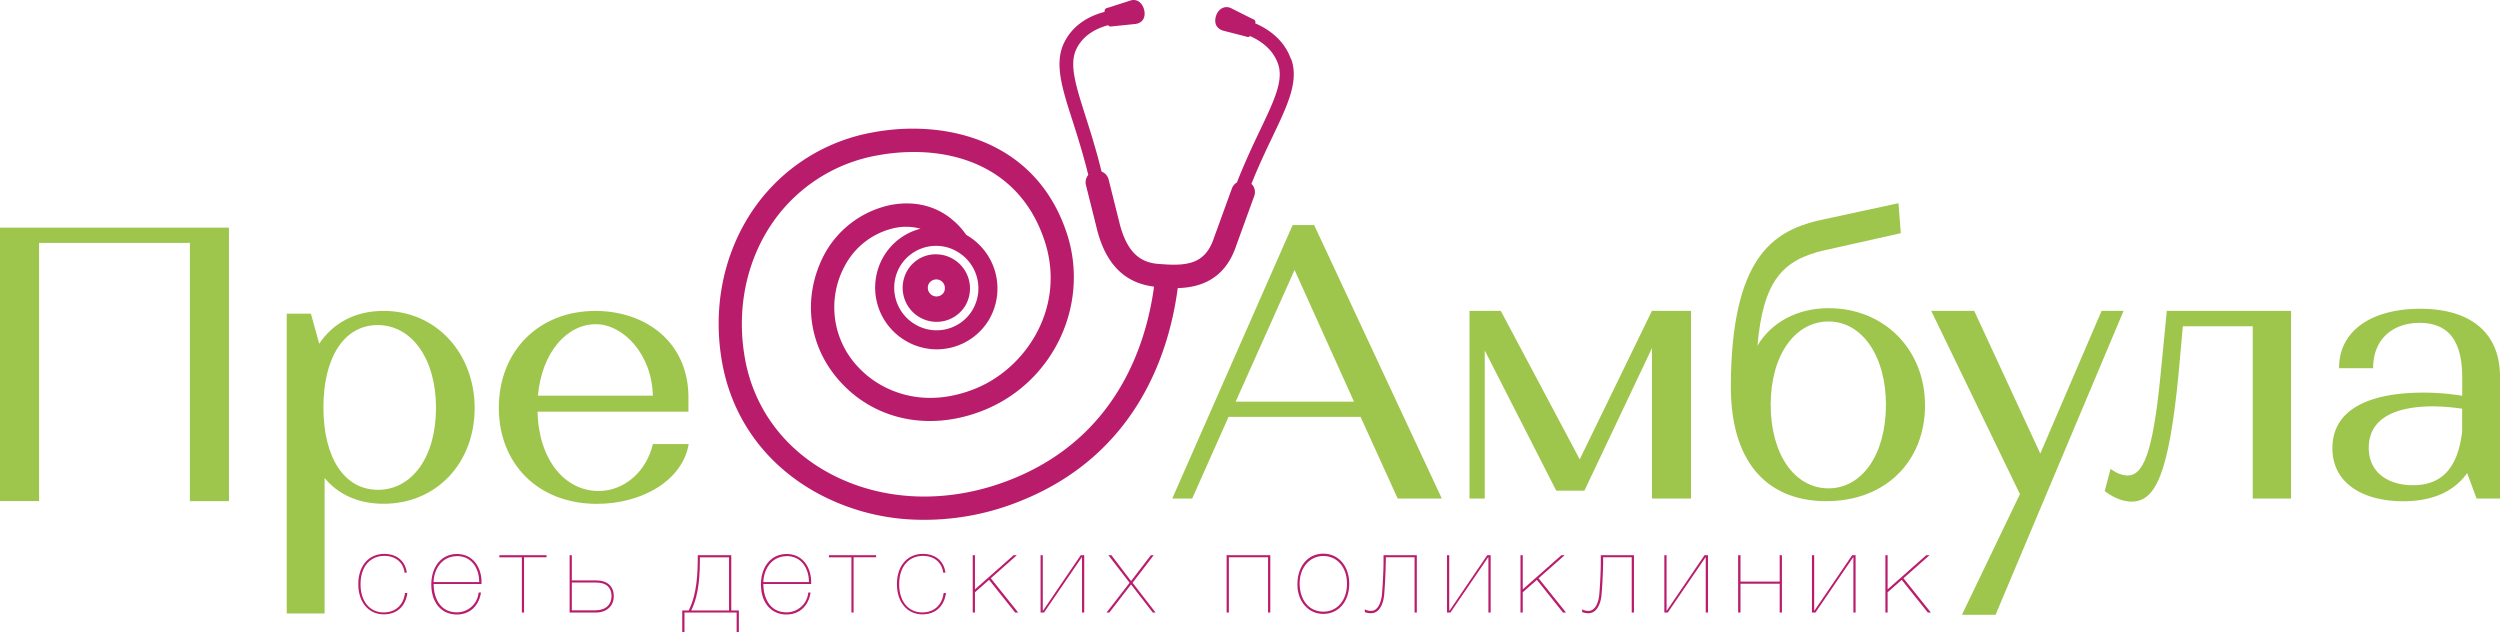 <svg xmlns="http://www.w3.org/2000/svg" viewBox="0 0 900.61 227.82"><defs><style>.cls-1{fill:#ba1c6c;}.cls-2{fill:#9ec54c;}</style></defs><g id="Слой_2" data-name="Слой 2"><g id="Слой_1-2" data-name="Слой 1"><path class="cls-1" d="M138.27,221.32c-5.49,0-9.2-4.37-9.2-10.9s3.71-10.89,9.36-10.89c4.52,0,7.59,2.58,8.12,6.78h-.81c-.4-3.6-3.18-6.06-7.26-6.06-5.25,0-8.6,4-8.6,10.21s3.35,10.16,8.32,10.16c4.26,0,7.17-2.65,7.7-7h.86C146.11,218.41,143,221.32,138.27,221.32Z"/><path class="cls-1" d="M164.58,221.37c-5.57,0-9.2-4.3-9.2-10.79s3.71-11,9.23-11c6,0,8.85,5.12,8.85,10v.81H156.22c0,5.14,2.42,10.2,8.36,10.2a7.81,7.81,0,0,0,7.83-7.13h.85C172.62,217.93,169.5,221.37,164.58,221.37Zm0-21c-5.23,0-8.23,4.48-8.39,9.32h16.43C172.65,205,170.1,200.33,164.61,200.33Z"/><path class="cls-1" d="M188,220.67v-19.9h-8.11V200h17v.76h-8.1v19.9Z"/><path class="cls-1" d="M214.52,220.67H205.2V200h.8v9.09h8.81c4,0,6.3,2.13,6.3,5.68S218.59,220.67,214.52,220.67Zm.29-10.81H206v10h8.52c3.71,0,5.78-2.1,5.78-5.13S218.42,209.86,214.81,209.86Z"/><path class="cls-1" d="M263.44,219.91h2.73v7.91h-.8v-7.15H246.58v7.15h-.81v-7.91h2.33c3-5.85,3.27-13.44,3.27-19.9h12.07Zm-.81-19.14h-10.5c0,5.74-.16,13.24-3.13,19.14h13.63Z"/><path class="cls-1" d="M283.33,221.37c-5.56,0-9.2-4.3-9.2-10.79s3.71-11,9.25-11c6,0,8.83,5.12,8.83,10v.81H275c0,5.14,2.42,10.2,8.34,10.2a7.81,7.81,0,0,0,7.83-7.13H292C291.36,217.93,288.26,221.37,283.33,221.37Zm.05-21c-5.26,0-8.23,4.48-8.39,9.32h16.42C291.41,205,288.87,200.33,283.38,200.33Z"/><path class="cls-1" d="M306.72,220.67v-19.9h-8.1V200h17v.76h-8.12v19.9Z"/><path class="cls-1" d="M332.31,221.32c-5.49,0-9.2-4.37-9.2-10.9s3.71-10.89,9.36-10.89c4.52,0,7.59,2.58,8.12,6.78h-.81c-.42-3.6-3.19-6.06-7.26-6.06-5.27,0-8.6,4-8.6,10.21s3.33,10.16,8.31,10.16c4.27,0,7.18-2.65,7.71-7h.85C340.14,218.41,337,221.32,332.31,221.32Z"/><path class="cls-1" d="M365.71,220.67l-9.4-11.78-5.09,4.47v7.31h-.8V200h.8v12.31L365.16,200h1.16l-9.39,8.32,9.87,12.34Z"/><path class="cls-1" d="M374.86,220.67V200h.8V220h.08L389.34,200h1.25v20.66h-.8V200.74h-.08L376.1,220.67Z"/><path class="cls-1" d="M408,209.94l8.29,10.73h-1l-7.84-10.12-7.82,10.12h-1l8.3-10.73L399.28,200h1.08l7.1,9.32,7.15-9.32h1Z"/><path class="cls-1" d="M441.88,220.67V200h15.74v20.66h-.81v-19.9H442.69v19.9Z"/><path class="cls-1" d="M476.74,199.45c5.44,0,9.32,4.48,9.32,10.84s-3.83,10.87-9.36,10.87c-5.36,0-9.32-4.48-9.32-10.61C467.38,203.93,471.18,199.45,476.74,199.45Zm0,20.9c5,0,8.51-4.12,8.51-10.06s-3.55-10-8.51-10-8.55,4.2-8.55,9.85C468.19,216.23,471.63,220.35,476.74,220.35Z"/><path class="cls-1" d="M498.41,203l0-3H510.4v20.66h-.81v-19.9H499.26l-.05,2.19c-.08,3.75-.32,8.72-.59,11.5-.3,3-1.67,6.45-4.66,6.45a5.76,5.76,0,0,1-2.29-.4v-1a4.31,4.31,0,0,0,2.27.57c2.48,0,3.58-3.16,3.87-5.65C498.08,211.63,498.36,206.55,498.41,203Z"/><path class="cls-1" d="M521.28,220.67V200h.8V220h.1L535.77,200H537v20.66h-.81V200.74h-.09l-13.59,19.93Z"/><path class="cls-1" d="M563.06,220.67l-9.4-11.78-5.1,4.47v7.31h-.81V200h.81v12.31L562.49,200h1.18l-9.41,8.32,9.89,12.34Z"/><path class="cls-1" d="M576.68,203l0-3h11.95v20.66h-.81v-19.9H577.52l0,2.19c-.07,3.75-.32,8.72-.6,11.5-.28,3-1.66,6.45-4.64,6.45a5.9,5.9,0,0,1-2.31-.4v-1a4.34,4.34,0,0,0,2.26.57c2.52,0,3.6-3.16,3.88-5.65C576.36,211.63,576.65,206.55,576.68,203Z"/><path class="cls-1" d="M599.57,220.67V200h.8V220h.07L614.05,200h1.24v20.66h-.81V200.74h-.06l-13.61,19.93Z"/><path class="cls-1" d="M626.15,220.67V200H627v9.52h14.12V200h.81v20.66h-.81V210.29H627v10.38Z"/><path class="cls-1" d="M652.74,220.67V200h.81V220h.07L667.23,200h1.24v20.66h-.8V200.74h-.08L654,220.67Z"/><path class="cls-1" d="M694.5,220.67l-9.42-11.78L680,213.36v7.31h-.8V200h.8v12.31L693.93,200h1.17l-9.39,8.32,9.87,12.34Z"/><path class="cls-2" d="M68.41,87.5H14.07v93H0V82H82.48v98.53H68.41Z"/><path class="cls-2" d="M103.29,113H112L115,123.82C119.9,116.49,127.78,112,138.2,112c19.13,0,32.79,15.46,32.79,35,0,19.86-13.8,34.48-32.79,34.48-9.16,0-16.33-3.35-21.26-9.28V221H103.29Zm32.78,63.47c12.26,0,21-11.67,21-29.54s-8.88-29.83-21-29.83-19.56,11.67-19.56,29.69S124,176.44,136.07,176.44Z"/><path class="cls-2" d="M248,142.54v5.77H193.64c.41,17.16,9.71,28.57,22,28.57,9.43,0,17.3-7.19,19.56-16.91H248.1c-2.25,13.25-17,21.54-33.06,21.54-21.26,0-35.34-14.5-35.34-34.61,0-20.39,14.35-34.89,34.76-34.89C232.2,112,247.68,122.84,248,142.54Zm-54.19,0h41.37c-.29-14.92-10.69-25.75-20.53-25.75C204.19,116.79,195.19,126.92,193.78,142.54Z"/><path class="cls-2" d="M490.14,150.18H442.57L429.48,179.6H422.3l43.36-98.52h7.75l46,98.52h-15.9Zm-45-5.49h42.63L466.36,97.25Z"/><path class="cls-2" d="M529.38,112h11.27l28.44,53.48,26-53.48h14.08V179.6H595.11V125.4l-24.34,51.36H560.63l-25.76-50.51V179.6h-5.49Z"/><path class="cls-2" d="M654.64,79.53l29.27-6.33L684.76,84l-27.59,6.18c-14.78,3.39-22,10.71-24.06,34.35,4.91-8.29,14.21-13.51,25.6-13.51,20.13,0,34.77,14.92,34.77,35.05,0,19.69-13.79,34.47-35.61,34.47-19.42,0-34.35-11.95-34.35-41.38C623.68,92.9,638.73,83.47,654.64,79.53Zm4.07,96.4c12,0,20.69-12.1,20.69-30.12,0-17.73-8.72-30-20.69-30s-20.83,12-20.83,30S646.61,175.93,658.71,175.93Z"/><path class="cls-2" d="M735,163.4,757.08,112H765L718.89,221.47H706.78L727.67,178l-31.95-66H711.2Z"/><path class="cls-2" d="M811.54,117.53H786.36l-1.55,17.17c-3.52,36.45-8.46,46-16.89,46-5.21,0-9.71-3.79-9.71-3.79l2.1-8s3,2.39,6.07,2.39c5.62,0,9.13-7.59,11.94-36.16L780.58,112h44.75V179.6H811.54Z"/><path class="cls-2" d="M900.61,135.68V179.6h-8.43l-3.39-9.17c-4.65,6.5-12.23,10.14-23.08,10.14-13.65,0-25.47-5.9-25.47-19.13,0-14.5,14.22-20,32.8-20A86.83,86.83,0,0,1,887,142.58V136c0-12.8-4.65-19.69-15.35-19.69-9.13,0-16.74,5.34-16.74,16.32H842.63c0-14.08,12.53-21.39,29.15-21.39C890.05,111.2,900.61,119.92,900.61,135.68ZM869.23,174.8c10.56,0,16.19-6.33,17.74-19.27v-8.3a78.67,78.67,0,0,0-10.41-.84c-13.53,0-23.23,4.21-23.23,14.92C853.33,170.58,860.79,174.8,869.23,174.8Z"/><path class="cls-1" d="M334.62,102.19a3.12,3.12,0,0,1,4.26-1.1,3.17,3.17,0,0,1,1.11,4.27,3.12,3.12,0,0,1-5.37-3.17m-3.39,12.06A12.1,12.1,0,0,0,347.82,110a12.28,12.28,0,0,0-4.45-16.68,12,12,0,0,0-5.19-1.66,11.83,11.83,0,0,0-11.38,5.92,12.28,12.28,0,0,0,4.43,16.68"/><path class="cls-1" d="M344.91,90.7a15.28,15.28,0,0,1,5.52,20.8,15.07,15.07,0,0,1-20.75,5.36,15.31,15.31,0,0,1-5.52-20.8,15.12,15.12,0,0,1,14.3-7.44,14.64,14.64,0,0,1,6.45,2.08M465.08,21.35c-2.51-7.18-8.37-11-12.89-12.94.2-.76,0-1.28-1.19-1.69l-7.69-3.86c-2.55-1-4.48.72-5.18,2.69S437.6,10,440.47,11l8.11,2.08c.93.34,1.38.33,1.71-.09,3.61,1.58,8.2,4.56,10.11,10,2.09,6-1.38,13.24-6.61,24.2-2.47,5.17-5.38,11.38-8.2,18.53a4.21,4.21,0,0,0-1.76,2.05l-6.5,17.9c-3,9-8.9,10.27-18.81,9.49l-.84-.06a.32.32,0,0,1-.16,0c-5.42-.42-11.33-2.65-14.33-15.18l-3.84-15.35a4.17,4.17,0,0,0-2.53-2.77c-1.82-7.48-3.87-14-5.61-19.45C387.5,30.69,385,23,387.89,17.4c2.58-5.07,7.52-7.31,11.33-8.33.27.45.71.58,1.71.39l8.26-.84c3-.55,3.46-3,3-5S410.12-.5,407.48.11l-8.13,2.62c-1.23.24-1.49.72-1.42,1.55-4.75,1.22-11.05,4.11-14.45,10.84-3.8,7.44-1,16.37,3,28.69,1.81,5.67,3.79,12,5.57,19.2a4.16,4.16,0,0,0-.86,3.6L395,81.87c3.13,13.12,10,20.06,20.74,21.39-2.76,20.42-13.11,53.82-50.7,69.15-22.81,9.31-47.08,8.54-66.6-2.11-16.11-8.8-26.76-23.28-30-40.73-3.08-16.69-.13-33.38,8.33-47a58.2,58.2,0,0,1,39.4-26.61c22.71-4.17,50.43,1.66,60.1,30.68,7.87,23.7-6.3,45.66-24.59,53.23-18.87,7.8-34.33,1.2-42.52-7.63a31.25,31.25,0,0,1-5-36.14,26.77,26.77,0,0,1,18.27-14,19.85,19.85,0,0,1,9.18.29,21.71,21.71,0,0,0-13.39,10.16,22.19,22.19,0,0,0,8,30.19A21.92,21.92,0,0,0,356.38,115a22.22,22.22,0,0,0-8.05-30.24c-.06-.07-.16-.07-.22-.11a26.75,26.75,0,0,0-4.84-5.34c-6-5.17-13.92-7.1-22.44-5.46a35.3,35.3,0,0,0-24.18,18.4c-7.81,15.48-5.36,33,6.38,45.63,12.89,13.9,32.78,17.59,51.89,9.69,24.93-10.33,37.77-38.29,29.35-63.66-11.38-34.17-44.6-40.89-69.6-36.26a66.27,66.27,0,0,0-45,30.42c-9.57,15.43-12.91,34.25-9.44,53,3.71,20,15.85,36.53,34.2,46.57A79.58,79.58,0,0,0,326,187a92.06,92.06,0,0,0,42.27-6.79c41.87-17.06,53.08-54.15,56-76.42,7.44-.22,16.87-2.64,21.09-15.35l6.46-17.8a4.13,4.13,0,0,0-1-4.42c2.55-6.37,5.16-11.89,7.55-16.87,5.55-11.64,9.56-20,6.82-28"/></g></g></svg>